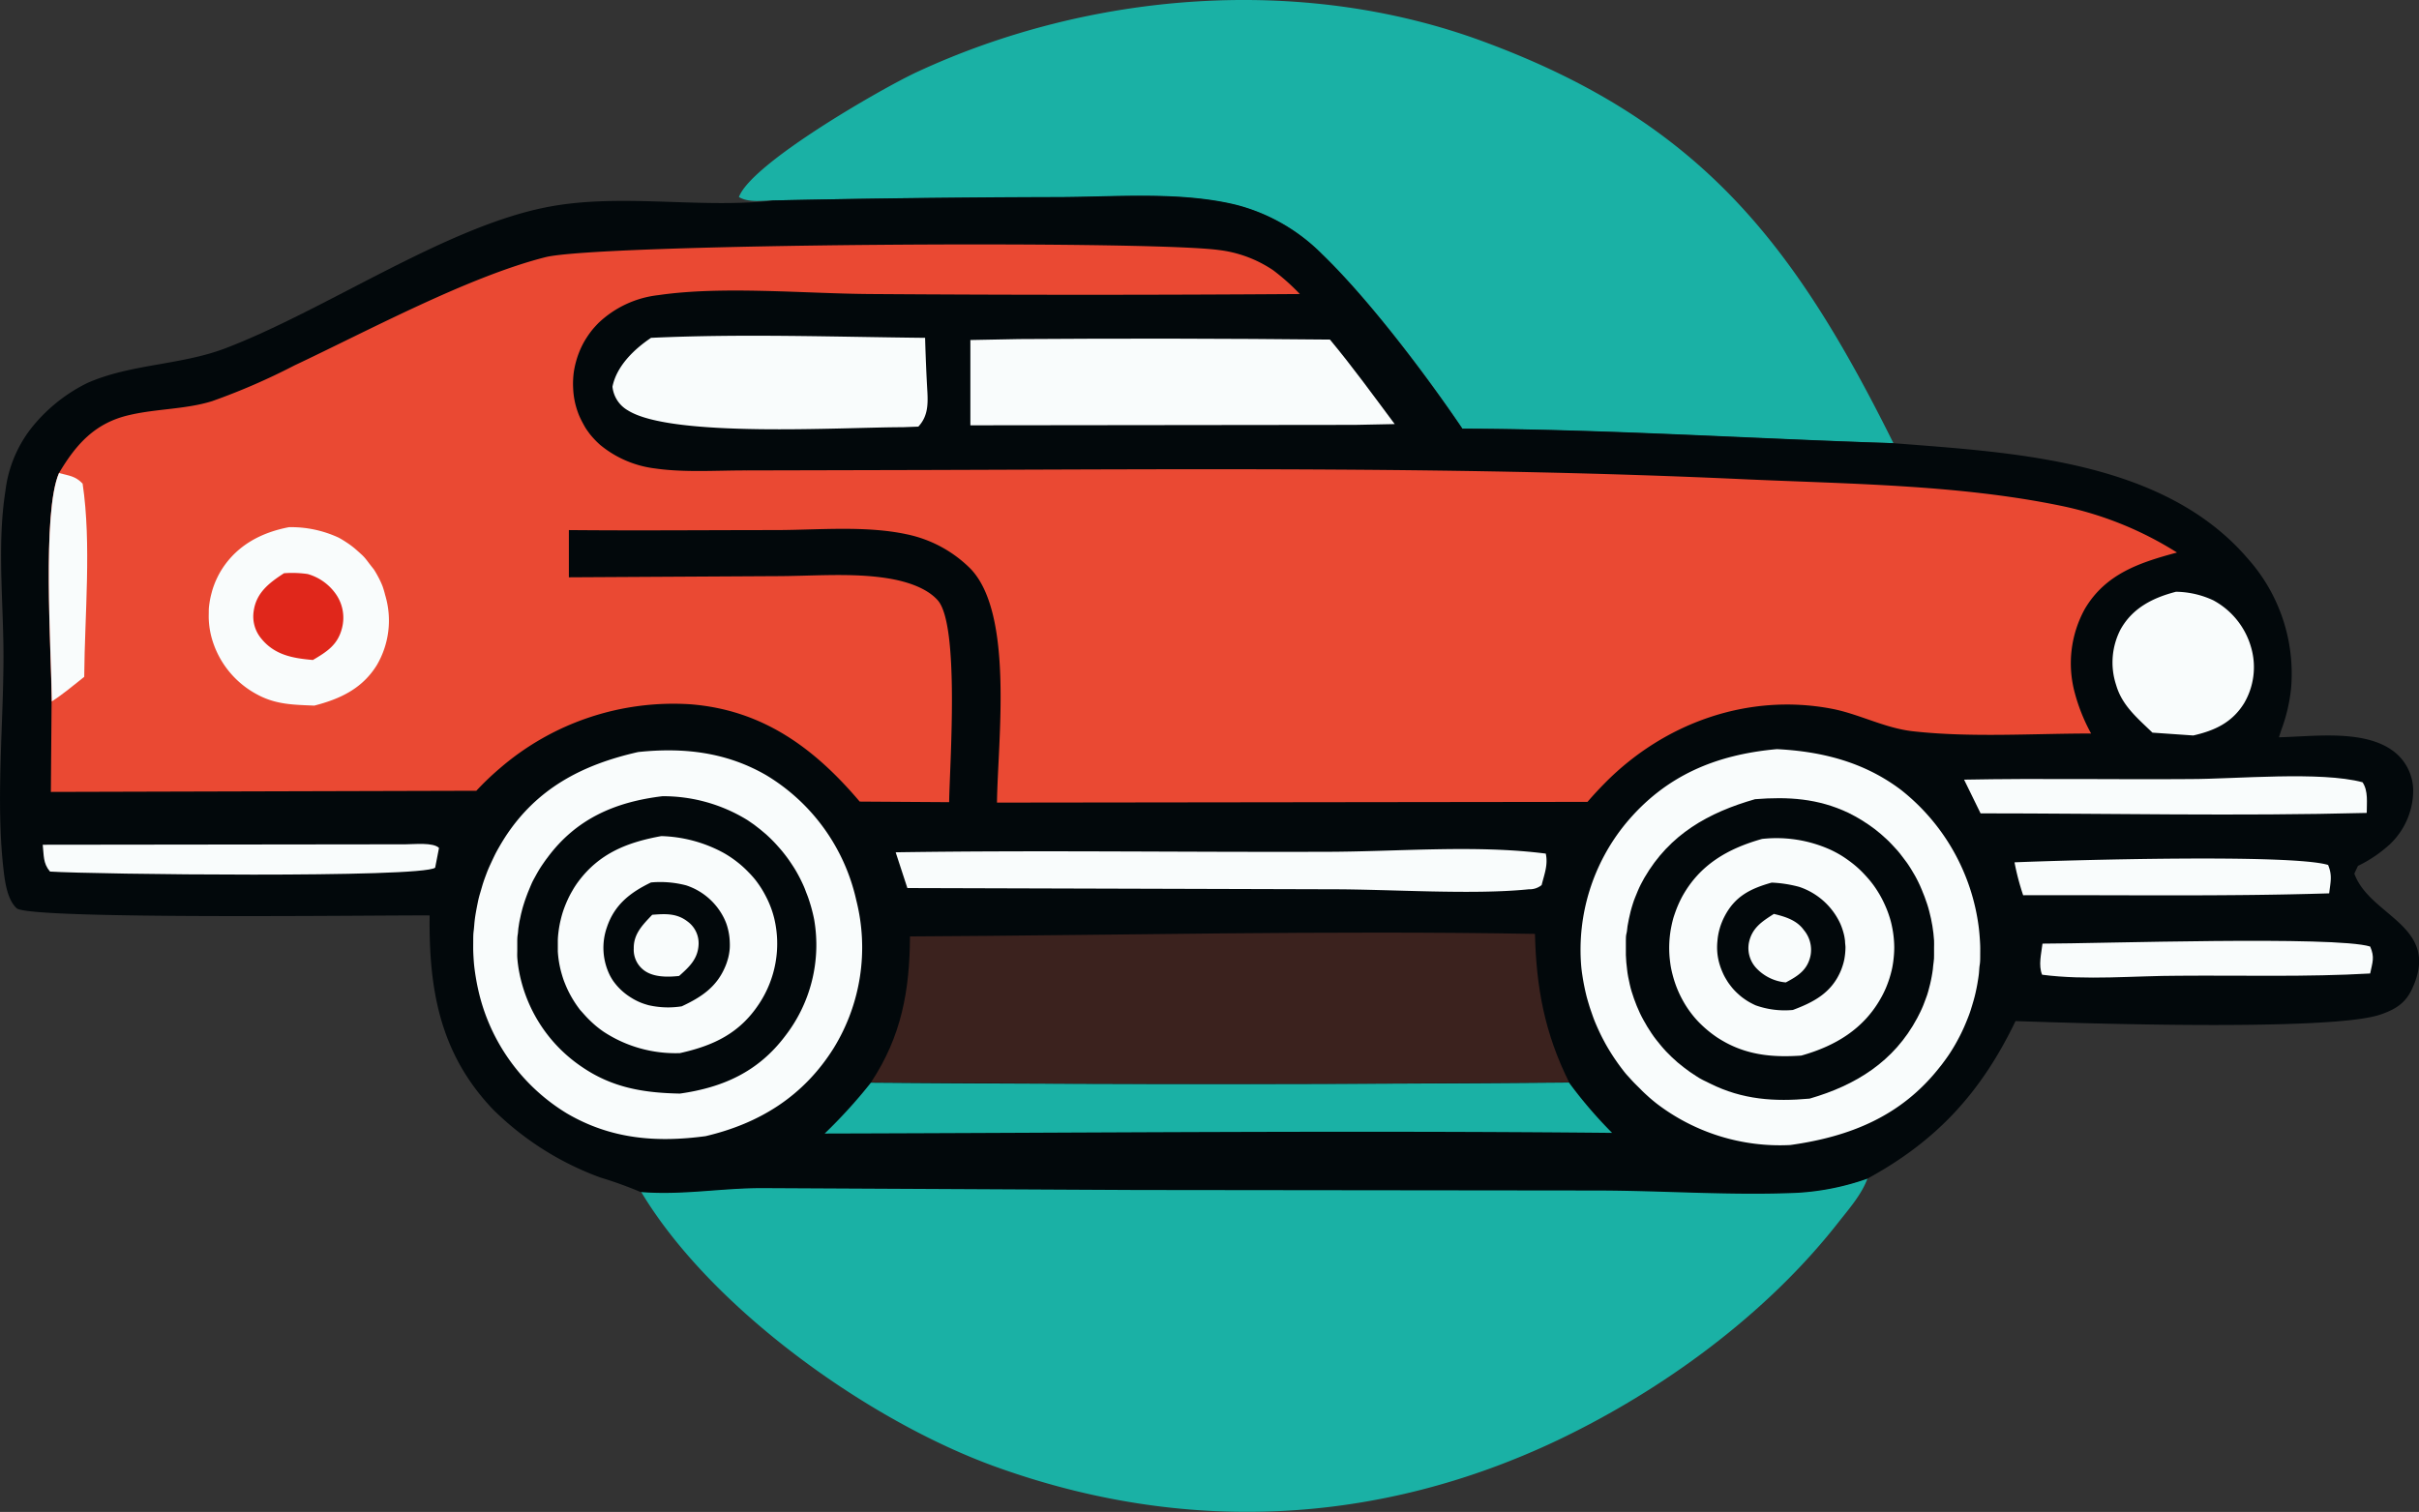 <svg xmlns="http://www.w3.org/2000/svg" viewBox="0 0 332.87 208.1"><rect x="0" y="0" width="332.87" height="208.1" fill="#333333" stroke="none"/><defs><style>.cls-1{fill:#1ab1a5;}.cls-2{fill:#02080b;}.cls-3{fill:#f9fcfc;}.cls-4{fill:#3b221e;}.cls-5{fill:#ea4933;}.cls-6{fill:#e0271b;}</style></defs><g id="Слой_2" data-name="Слой 2"><g id="Layer_1" data-name="Layer 1"><path class="cls-1" d="M106.36,27.59c-1.5,0-3.35.33-4.68-.47,1.73-4.69,19.77-15,24.42-17.17C150-1.18,179.16-3.51,204.08,5.7,234,16.74,246.89,33.53,260.55,61c-19.75-.6-39.57-1.89-59.32-2-5-7.45-12.89-17.85-19.29-24a25.65,25.65,0,0,0-11.86-6.77c-7.76-1.89-16.82-1.08-24.78-1.06Q125.83,27.17,106.36,27.59Z"/><path class="cls-1" d="M257,162.15c-.82,2.28-2.62,4.3-4.1,6.19-9.91,12.63-24.12,23-38.56,29.89-24.87,11.8-51.45,13-77.37,3.64-17.46-6.31-39.17-21.79-48.78-37.88,5.8.45,11-.53,16.71-.54l51.56.26,63.65.07c9,0,18.24.71,27.21.32A34.77,34.77,0,0,0,257,162.15Z"/><path class="cls-2" d="M106.36,27.59q19.47-.42,38.94-.47c8,0,17-.83,24.78,1.06A25.65,25.65,0,0,1,181.94,35c6.4,6.19,14.25,16.59,19.29,24,19.75.07,39.57,1.36,59.32,2,16.52,1.3,37.16,2.3,48.8,15.93a23.76,23.76,0,0,1,5.92,17.78,23.3,23.3,0,0,1-1.35,5.77c-.11.33-.21.67-.33,1,5-.11,12.35-1.22,16.29,2.35a6.85,6.85,0,0,1,2.19,5.16,10.28,10.28,0,0,1-3.18,7.19,18.28,18.28,0,0,1-4.42,3l-.5,1.06c2.14,5.94,12,7.17,7.95,15.86-.92,2-2.31,2.83-4.32,3.53-6.69,2.34-41.08,1.22-50.25.91-4.7,9.77-10.8,16.48-20.39,21.69a34.77,34.77,0,0,1-9.68,1.95c-9,.39-18.2-.29-27.21-.32l-63.65-.07-51.56-.26c-5.72,0-10.91,1-16.71.54a54.62,54.62,0,0,0-5.54-2,40.94,40.94,0,0,1-14.78-9.38C60.51,145,59,136.16,59.12,126c-6.09-.06-55.28.62-56.84-1C1,123.81.67,121.35.48,119.64c-1.07-9.39,0-19.83,0-29.32,0-7.4-.89-15.4.26-22.7a17.41,17.41,0,0,1,3.44-8.53,22.52,22.52,0,0,1,7.87-6.39C18,50.09,24.77,50.27,30.85,48c13.72-5.19,30.22-16.66,44.21-19.45,9.91-2,20.67.11,30.74-.88Z"/><path class="cls-3" d="M277.21,118.69c7.23-.3,38.08-1.18,43.15.36.61,1.48.33,2.33.15,3.91-14,.44-28.09.21-42.11.26A33.92,33.92,0,0,1,277.21,118.69Z"/><path class="cls-3" d="M281.06,129.88c7.62,0,40.28-1.09,45.09.4.65,1.48.32,2.15,0,3.71-8.71.5-17.58.24-26.32.31-6.15,0-12.75.66-18.82-.14C280.47,132.88,280.9,131.24,281.06,129.88Z"/><path class="cls-3" d="M5.88,116.27l49.91-.06c1.18,0,3.83-.3,4.62.5l-.53,2.72c-2,1.44-47.15.92-53,.53C5.9,118.81,6.05,117.73,5.88,116.27Z"/><path class="cls-3" d="M270.27,107.31c10.34-.2,20.72,0,31.07-.08,6.3,0,18-1.11,23.76.44.81,1.2.57,2.83.58,4.22-17.68.46-35.45.06-53.14.06Z"/><path class="cls-3" d="M299.43,81.45a12.47,12.47,0,0,1,5.14,1.18,10.66,10.66,0,0,1,5.24,6.63,9.79,9.79,0,0,1-1,7.52c-1.66,2.69-4.07,3.78-7,4.45l-5.62-.39c-2.06-2-4.18-3.72-5-6.57a9.88,9.88,0,0,1,.62-7.65C293.46,83.67,296.26,82.27,299.43,81.45Z"/><path class="cls-3" d="M123.25,117.31c19.7-.3,39.45,0,59.15-.07,9.81,0,20.62-1,30.31.25.33,1.55-.19,2.81-.57,4.33a2.64,2.64,0,0,1-1.77.58c-7.68.79-19,0-27,0l-58.51-.17Z"/><path class="cls-3" d="M89.59,46.5c12.48-.58,25.21-.13,37.71,0,.07,2.52.17,5,.32,7.54.09,1.79,0,3.34-1.25,4.68l-2.15.08c-8.38,0-31.75,1.49-37.81-2.31a4.25,4.25,0,0,1-2.13-3.27C84.85,50.38,87.26,48.06,89.59,46.5Z"/><path class="cls-3" d="M140.22,46.67q21.41-.15,42.79.07c3.12,3.75,6,7.73,8.91,11.63l-5.46.11-52.93.06V46.8Z"/><path class="cls-1" d="M215.9,149a61.19,61.19,0,0,0,5.94,6.93c-36.1-.36-72.25,0-108.36.09a70.66,70.66,0,0,0,6.36-7Q167.87,149.39,215.9,149Z"/><path class="cls-4" d="M125.22,128.89c28.61-.15,57.38-.85,86-.35.18,7.45,1.35,13.7,4.7,20.43q-48,.42-96.06,0C124.05,142.64,125.18,136.35,125.22,128.89Z"/><path class="cls-3" d="M87.81,103.51c6.22-.66,12.1,0,17.6,3.17a26.89,26.89,0,0,1,12.42,17.23,26.44,26.44,0,0,1-3.09,20.32c-4.14,6.62-10.17,10.39-17.65,12.15-6.74.9-13,.43-19.08-3.13a26.69,26.69,0,0,1-12.2-17c-.1-.45-.19-.89-.27-1.34s-.15-.89-.21-1.34-.11-.9-.14-1.35-.06-.91-.07-1.36,0-.91,0-1.36,0-.91.06-1.36.08-.9.13-1.36.12-.89.2-1.34.17-.89.26-1.34.21-.88.34-1.31.25-.88.39-1.31.3-.85.46-1.28.34-.84.53-1.25.38-.82.58-1.23.42-.8.65-1.2.46-.78.7-1.16C73.81,108.51,80.13,105.25,87.81,103.51Z"/><path class="cls-2" d="M91.16,109.59a22.09,22.09,0,0,1,11.73,3.31l.87.6.84.65.81.68c.26.24.52.48.77.73s.49.5.73.77.47.52.7.8.44.55.65.83.41.57.61.87.39.59.57.89.35.61.52.93.32.63.47.95.29.64.42,1,.26.65.38,1,.22.67.32,1,.19.68.27,1,.16.69.22,1a20.46,20.46,0,0,1-4,16c-3.71,4.92-8.55,7.08-14.48,7.92-5-.1-9.3-.8-13.51-3.69a20.37,20.37,0,0,1-8.61-13.07c-.07-.35-.12-.7-.16-1s-.08-.69-.1-1,0-.7,0-1,0-.71,0-1.06,0-.7.06-1.05.06-.7.11-1,.1-.7.17-1,.14-.69.22-1,.17-.68.27-1,.21-.67.33-1,.24-.66.38-1,.27-.65.42-1,.31-.63.48-.94.34-.62.52-.92.37-.59.57-.88.4-.58.62-.86C79.34,112.62,84.77,110.36,91.16,109.59Z"/><path class="cls-3" d="M91,115.08a19,19,0,0,1,8.5,2.27,14.54,14.54,0,0,1,1.25.78q.6.42,1.17.9a14.55,14.55,0,0,1,1.06,1,12.87,12.87,0,0,1,1,1.12,14.48,14.48,0,0,1,.84,1.21c.26.42.49.85.71,1.29s.41.89.58,1.35.31.93.43,1.41a15,15,0,0,1-2.11,11.79c-2.68,4.05-6.28,5.73-10.87,6.75A18,18,0,0,1,83.05,142a14.26,14.26,0,0,1-1.16-.89c-.37-.32-.72-.65-1.06-1s-.65-.72-1-1.1a15.4,15.4,0,0,1-1.56-2.47c-.22-.43-.41-.88-.59-1.33s-.32-.92-.45-1.39-.23-.94-.31-1.42a14,14,0,0,1-.16-1.45c0-.48,0-1,0-1.45s.06-1,.12-1.44.16-1,.27-1.43a13.91,13.91,0,0,1,.4-1.4c.16-.45.34-.9.54-1.34a13.15,13.15,0,0,1,.67-1.29,12.09,12.09,0,0,1,.79-1.22C82.48,117.42,86.37,115.92,91,115.08Z"/><path class="cls-2" d="M89.58,121.46a14.07,14.07,0,0,1,4.84.4,8.91,8.91,0,0,1,5.19,4.48,7.83,7.83,0,0,1,.34.79,7.71,7.71,0,0,1,.24.82,8.27,8.27,0,0,1,.23,1.7,8.17,8.17,0,0,1,0,.86,7.9,7.9,0,0,1-.11.85,6.45,6.45,0,0,1-.21.84,6.56,6.56,0,0,1-.29.81c-1.18,2.85-3.32,4.25-6,5.5a12,12,0,0,1-4.58-.16c-.28-.08-.55-.16-.82-.26a7.83,7.83,0,0,1-.79-.34q-.39-.19-.75-.42A8.36,8.36,0,0,1,84.37,135a8,8,0,0,1-.44-.74,8.55,8.55,0,0,1-.42-6.62C84.56,124.5,86.75,122.83,89.58,121.46Z"/><path class="cls-3" d="M89.75,125.91c1.77-.14,3.37-.24,4.87.93A3.69,3.69,0,0,1,96.13,130c-.09,2-1.3,3.1-2.68,4.33-1.66.18-3.8.21-5.1-1a3.52,3.52,0,0,1-1.14-2.79C87.17,128.53,88.47,127.26,89.75,125.91Z"/><path class="cls-3" d="M244.52,103.11c6.21.32,12,1.78,17.07,5.61a28.67,28.67,0,0,1,10.71,19c.05.43.09.85.12,1.27s.06.85.07,1.28,0,.85,0,1.27,0,.85-.07,1.28-.07.85-.12,1.27-.12.84-.19,1.26-.16.84-.25,1.25-.2.83-.32,1.24-.24.81-.37,1.22-.28.8-.44,1.2-.32.79-.49,1.17-.36.78-.55,1.15-.4.76-.61,1.13-.43.73-.66,1.09-.47.71-.72,1.05-.5.69-.76,1c-5.3,6.78-12.36,9.6-20.6,10.75a27.91,27.91,0,0,1-18.42-5.74c-.36-.29-.72-.58-1.06-.89s-.69-.62-1-.94-.66-.65-1-1-.63-.69-.92-1-.59-.71-.87-1.08-.55-.75-.81-1.13-.51-.77-.75-1.16-.48-.8-.7-1.21-.43-.81-.63-1.23-.39-.84-.57-1.26-.35-.86-.5-1.3-.31-.87-.44-1.31-.27-.89-.38-1.34-.21-.9-.3-1.35-.17-.91-.24-1.37-.13-.91-.17-1.38a27.41,27.41,0,0,1,6.11-19.54C229.19,106.72,236.16,103.86,244.52,103.11Z"/><path class="cls-2" d="M241.51,110c4.55-.36,8.66-.11,12.85,1.88l.94.49c.31.17.62.35.92.54s.6.38.89.58l.86.62c.28.22.56.44.83.67s.53.47.79.71.51.49.75.75.49.52.72.78.46.55.67.83.43.56.64.85.4.59.59.89.37.6.54.91.34.62.49.94.31.64.45,1,.27.66.4,1,.24.67.35,1,.2.64.29,1l.24,1c.07.32.13.65.19,1s.1.65.14,1,.07.66.09,1,0,.66,0,1,0,.66,0,1,0,.66-.06,1-.07.66-.11,1-.1.65-.16,1-.13.65-.21,1-.17.64-.26,1-.2.63-.31.94-.23.62-.35.93-.26.61-.4.91-.29.6-.45.89c-3.2,6-8.45,9.26-14.81,11.1-4.86.44-9.23.15-13.69-2.07-.32-.15-.64-.32-1-.49s-.62-.35-.92-.54l-.89-.59c-.3-.21-.58-.42-.86-.64s-.56-.44-.83-.67-.54-.48-.79-.72-.51-.5-.76-.76-.48-.53-.71-.8-.45-.55-.67-.83-.43-.57-.63-.87-.39-.59-.58-.9-.36-.61-.53-.92-.34-.63-.49-.95-.3-.65-.44-1-.26-.66-.38-1-.23-.67-.33-1-.18-.64-.26-1-.14-.64-.21-1-.11-.65-.15-1-.08-.66-.11-1-.05-.66-.06-1,0-.67,0-1,0-.66,0-1,0-.67.09-1,.08-.66.14-1,.12-.65.19-1,.15-.64.23-1,.19-.64.29-1,.21-.62.33-.93.25-.62.38-.93.27-.6.42-.9.31-.58.47-.87C229.77,114.8,235.11,111.83,241.51,110Z"/><path class="cls-3" d="M242.47,115.47a18.06,18.06,0,0,1,9.4,1.48,15.62,15.62,0,0,1,1.4.74c.45.27.88.57,1.31.89a14.38,14.38,0,0,1,1.21,1c.39.36.75.74,1.1,1.13a14.41,14.41,0,0,1,1,1.24,15.87,15.87,0,0,1,.85,1.34,15.4,15.4,0,0,1,.7,1.41,14,14,0,0,1,.56,1.48,11.35,11.35,0,0,1,.36,1.39,13.52,13.52,0,0,1,.22,1.42,13.71,13.71,0,0,1,.08,1.43,13.9,13.9,0,0,1-.08,1.44,13.31,13.31,0,0,1-.21,1.41,15.23,15.23,0,0,1-.87,2.74,13.82,13.82,0,0,1-.63,1.28c-2.4,4.35-6.34,6.69-11,8-3.64.25-7,0-10.28-1.73-.43-.23-.85-.48-1.26-.74a15.92,15.92,0,0,1-2.27-1.84,12.67,12.67,0,0,1-1-1.08q-.47-.57-.87-1.17t-.75-1.26a14.93,14.93,0,0,1-1.11-2.7c-.14-.47-.26-.94-.36-1.42s-.16-1-.21-1.45a15,15,0,0,1,.23-4.39c.1-.48.22-1,.36-1.42s.32-.93.51-1.38.4-.89.63-1.32C233.92,119,237.76,116.8,242.47,115.47Z"/><path class="cls-2" d="M243.8,121.48a17.39,17.39,0,0,1,3.79.59,9.55,9.55,0,0,1,5.66,5.09,9.27,9.27,0,0,1,.51,1.56,7.58,7.58,0,0,1,.13.81c0,.27.05.55.06.82a9.74,9.74,0,0,1-.15,1.64,7.79,7.79,0,0,1-.2.8c-.08.26-.17.52-.27.77-1.27,3.05-3.67,4.35-6.62,5.45a11.9,11.9,0,0,1-5.13-.64c-.28-.13-.56-.27-.83-.42a8.92,8.92,0,0,1-.79-.51,7,7,0,0,1-.73-.59,8.36,8.36,0,0,1-.67-.66c-.21-.23-.4-.48-.59-.73s-.35-.52-.51-.79a7.18,7.18,0,0,1-.42-.83,9.4,9.4,0,0,1-.34-.88c-.09-.28-.17-.56-.23-.84a8.11,8.11,0,0,1-.14-.86,8.44,8.44,0,0,1,0-1.74,8.38,8.38,0,0,1,.31-1.71,7.92,7.92,0,0,1,.28-.82,8.16,8.16,0,0,1,.36-.8C238.72,123.37,240.85,122.31,243.8,121.48Z"/><path class="cls-3" d="M244.1,125.79c1.55.38,3.14.85,4.12,2.22a4.23,4.23,0,0,1,.92,3.52c-.42,2-1.76,2.82-3.4,3.69a6.33,6.33,0,0,1-4.09-2,4.05,4.05,0,0,1-1-3.41C241.06,127.72,242.47,126.83,244.1,125.79Z"/><path class="cls-5" d="M8.12,65.11c2.37-4,5-6.94,9.75-8,3.7-.86,7.72-.77,11.33-1.9a89.67,89.67,0,0,0,11.31-4.91c10.16-4.79,23.93-12.21,34.54-14.9,7.42-1.87,82.37-2.32,92.58-1a17,17,0,0,1,7.56,2.79,30.06,30.06,0,0,1,3.68,3.28q-29.55.21-59.08,0c-9.07-.06-20.35-1.14-29.19.15a14.25,14.25,0,0,0-8.23,3.82c-.29.29-.57.6-.84.92a12.2,12.2,0,0,0-.73,1,11.53,11.53,0,0,0-.63,1.07,12.28,12.28,0,0,0-.9,2.32c-.11.4-.2.8-.27,1.21s-.11.82-.13,1.24a10.24,10.24,0,0,0,0,1.24,10.89,10.89,0,0,0,.63,3.25,9.1,9.1,0,0,0,.42,1c.16.33.34.66.53,1s.4.62.62.92.47.58.72.85.51.52.79.77a14.64,14.64,0,0,0,7.58,3.25c4,.58,8.47.26,12.56.27l24.73-.06c37.35-.11,74.74-.46,112.05,1.25,14.51.67,29.83.73,44.07,3.67a48,48,0,0,1,16,6.44c-5.09,1.37-9.78,2.89-12.66,7.72a15.51,15.51,0,0,0-1.4,11.62,24.88,24.88,0,0,0,2.24,5.57c-8,0-16.58.58-24.53-.31-3.92-.44-7.4-2.39-11.22-3.11-11.52-2.17-23,2-31.11,10.19-.84.85-1.66,1.73-2.44,2.64l-81.26.1c.1-8.39,2.37-26-3.67-32.22a17.37,17.37,0,0,0-8.79-4.72c-5.6-1.2-12.1-.59-17.85-.57-9.53,0-19.07.09-28.6,0l0,6.5,28.45-.16c5,0,10.47-.49,15.37.29,2.29.36,5.28,1.19,6.91,3,3.09,3.36,1.66,22.82,1.6,27.82l-12.31-.08C112.09,103,105,97.74,95.06,96.94a36.53,36.53,0,0,0-26.28,8.81,37.75,37.75,0,0,0-3.23,3.09L7,109l.1-12.45C7.06,89.4,5.77,70.51,8.12,65.11Z"/><path class="cls-3" d="M8.12,65.11c1.38.37,2.26.4,3.25,1.46,1.24,8.37.28,18.06.22,26.59-1.46,1.15-2.9,2.38-4.46,3.38C7.06,89.4,5.77,70.51,8.12,65.11Z"/><path class="cls-3" d="M39.77,72.56A15.54,15.54,0,0,1,46.6,74c.39.21.76.44,1.12.68a11.56,11.56,0,0,1,1.06.78c.33.28.66.58,1,.89s.6.64.87,1,.53.69.78,1a13,13,0,0,1,.66,1.14,11.72,11.72,0,0,1,.55,1.19A13,13,0,0,1,53,81.9a12.13,12.13,0,0,1-1.16,9.67c-2,3.22-5.05,4.64-8.59,5.55C40.45,97,38,97,35.41,95.6a12.65,12.65,0,0,1-6.31-7.9,11.59,11.59,0,0,1-.25-1.2c-.06-.4-.1-.81-.12-1.22s0-.81,0-1.22.06-.82.12-1.22a11.61,11.61,0,0,1,.26-1.2,9.91,9.91,0,0,1,.37-1.17c.14-.38.31-.75.49-1.12a11.33,11.33,0,0,1,.61-1.07C32.71,75,36,73.28,39.77,72.56Z"/><path class="cls-6" d="M39.08,78.9a14.81,14.81,0,0,1,3.26.11,7.08,7.08,0,0,1,4,2.94,5.68,5.68,0,0,1,.72,4.51c-.58,2.3-2.07,3.24-4,4.38-2.8-.24-5.31-.69-7.15-3a4.75,4.75,0,0,1-1-3.73C35.26,81.56,37.08,80.2,39.08,78.9Z"/></g></g></svg>
